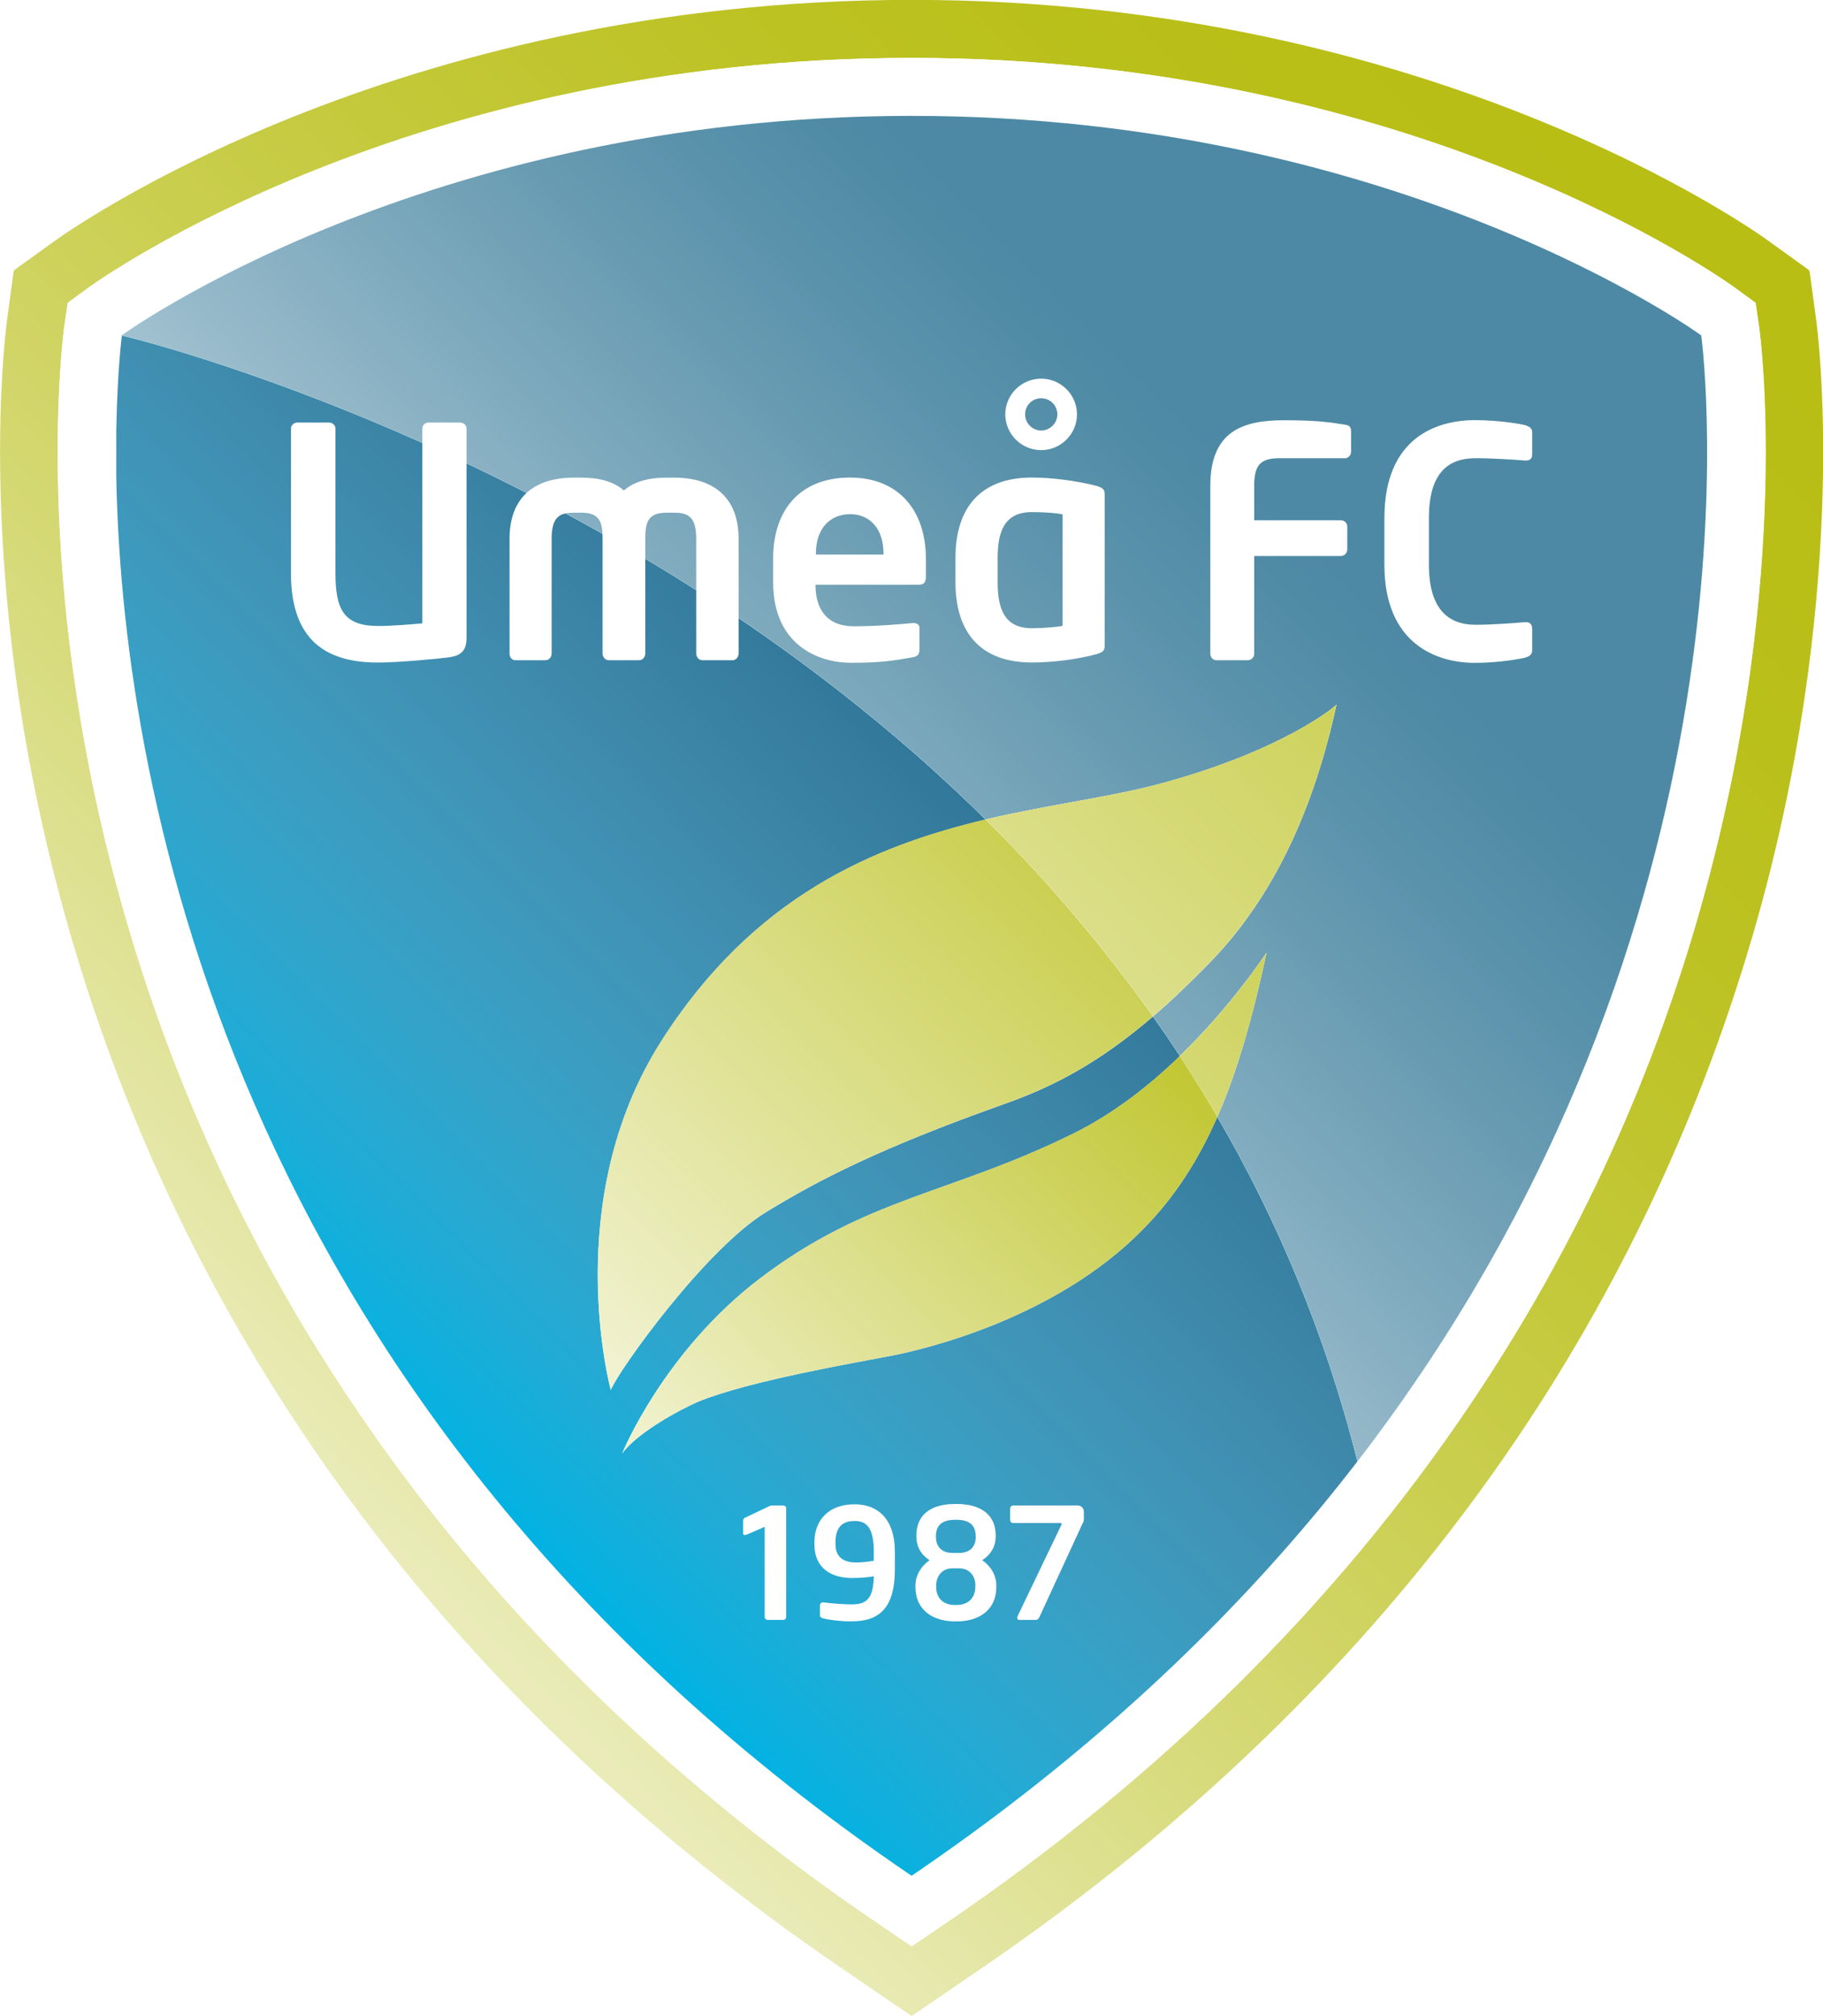 <svg height="322.793" viewBox="0 0 24.336 26.895" width="291.96" xmlns="http://www.w3.org/2000/svg" xmlns:xlink="http://www.w3.org/1999/xlink"><clipPath id="b"><path d="m6 4h25v28h-25zm0 0"/></clipPath><clipPath id="c"><path d="m6.961 8.219l-.492.355-.039.031-.008.047-.082.605c-.008.055-.09.672-.094 1.695v.133c.004 1.402.16 3.512.82 5.953.688 2.547 1.785 4.949 3.262 7.141 1.836 2.727 4.266 5.125 7.219 7.129l.801.547.066.043.066-.043.801-.547c2.953-2.004 5.383-4.402 7.223-7.129 1.477-2.191 2.57-4.594 3.262-7.141 1.176-4.359.742-7.645.723-7.781l-.082-.605-.008-.047-.039-.031-.492-.355c-.18-.133-4.504-3.227-11.453-3.227-6.949 0-11.273 3.094-11.453 3.227m11.016 22.453c-2.871-1.949-5.23-4.277-7.012-6.926-1.43-2.117-2.492-4.441-3.156-6.906-1.137-4.207-.723-7.348-.707-7.48l.047-.324.266-.195c.172-.125 4.301-3.074 11-3.074 6.699 0 10.828 2.949 11 3.074l.266.195.047.324c.02.133.43 3.273-.707 7.48-.664 2.465-1.727 4.789-3.156 6.906-1.781 2.648-4.141 4.977-7.012 6.926l-.438.297zm0 0"/></clipPath><clipPath id="e"><path d="m7 6h23v25h-23zm0 0"/></clipPath><clipPath id="f"><path d="m7.871 9.469c0 0 4.02-2.93 10.543-2.93-6.523 0-10.543 2.93-10.543 2.93m21.086 0c0 0-4.016-2.93-10.543-2.93 6.527 0 10.543 2.93 10.543 2.93m-21.16 1.23v.645c.066 3.754 1.312 12.367 10.617 18.684 8.477-5.754 10.27-13.41 10.566-17.566-.211 2.91-1.152 7.547-4.613 12.035-.43-1.707-1.074-3.234-1.871-4.598-.25.57-.566 1.07-.996 1.504-1.164 1.188-2.91 1.598-3.352 1.684-.441.086-1.914.336-2.59.617-.242.105-.805.41-1.008.688 0 0 .551-1.355 1.84-2.336 1.43-1.086 2.535-1.121 4.176-1.93.543-.266 1.031-.652 1.43-1.039-.117-.18-.238-.355-.359-.527-.715.613-1.32.934-1.996 1.172-1.648.586-2.457 1.004-3.168 1.438-.812.496-1.965 2.105-2.074 2.375 0 0-.688-2.516.672-4.652 1.238-1.945 2.852-2.609 4.332-2.961-4.984-4.926-11.531-6.461-11.531-6.461 0 0-.059.445-.074 1.23m21.16-1.227c0 0 0-.004 0-.004 0 0 0 .004 0 .004m0 .004c0-.004 0-.004 0-.004 0 0 0 0 0 .004m.004 0c0 0-.004 0-.004 0 0 0 .004 0 .004 0m0 .004c0 0 0-.004 0-.004 0 0 0 .004 0 .004m0 .004c0 0 0-.004 0-.004 0 0 0 .004 0 .004m0 .008c0 0 0-.004 0-.008 0 .004 0 .008 0 .008m0 .004c0-.004 0-.004 0-.004 0 0 0 0 0 .004m.004.027c0-.012-.004-.02-.004-.027 0 .008.004.016.004.027m0 .016c0-.004 0-.008 0-.016 0 .008 0 .012 0 .016m.004.008c-.004-.004-.004-.004-.004-.008 0 .004 0 .004.004.008m.008.098c-.004-.039-.008-.07-.008-.098 0 .027.004.059.008.098m.004.043c0-.016-.004-.031-.004-.043 0 .012.004.027.004.043m0 .004c0 0 0-.004 0-.004 0 0 0 .004 0 .004m.004.02c0-.008 0-.012-.004-.02.004.008.004.012.004.02m0 .02c0-.008 0-.012 0-.02 0 .008 0 .012 0 .02m.004.047c0-.016-.004-.031-.004-.047 0 .016.004.031.004.047m0 .008c0-.004 0-.004 0-.008 0 .004 0 .004 0 .008m.004.016c0-.004-.004-.012-.004-.016 0 .004.004.012.004.016m0 .004c0 0 0-.004 0-.004 0 0 0 .004 0 .004m0 .016c0-.008 0-.012 0-.016 0 .004 0 .008 0 .016m0 .008c0-.004 0-.008 0-.008 0 0 0 .004 0 .008m.043 1.195c0-.52-.02-.926-.043-1.195.023.27.043.676.043 1.195m-.023.98c.016-.359.023-.688.023-.98 0 .293-.008.621-.023.98m0 .023c0-.008 0-.016 0-.023 0 .008 0 .016 0 .023m-.004.016c0-.004 0-.008.004-.016-.004.008-.004.012-.004.016m0 .039c0-.012 0-.023 0-.039 0 .016 0 .027 0 .039m0 .008c0-.004 0-.004 0-.008 0 .004 0 .004 0 .008m-.008.086c.004-.027.004-.059.008-.086-.004.027-.004.059-.008.086m0 .004c0 0 0-.004 0-.004 0 0 0 0 0 .004m-.004.039c.004-.012.004-.027.004-.039 0 .012 0 .027-.004.039m0 .02c0-.008 0-.012 0-.02 0 .008 0 .012 0 .02m0 .023c0-.008 0-.016 0-.023 0 .008 0 .016 0 .023m-.004.035c0-.012.004-.023.004-.035 0 .012-.004.023-.004.035m0 .02c0-.004 0-.012 0-.02 0 .008 0 .016 0 .02m-.004.027c.004-.008.004-.02.004-.027 0 .008 0 .02-.004.027m0 .012c0-.004 0-.008 0-.012 0 .004 0 .008 0 .012m0 .031c0-.012 0-.02 0-.031 0 .012 0 .02 0 .031m-.004.059c0-.02 0-.039.004-.059-.004.02-.004.039-.004.059m-.004.016c.004-.008.004-.012.004-.016 0 .004 0 .008-.004.016"/></clipPath><clipPath id="h"><path d="m14 19h9v6h-9zm0 0"/></clipPath><clipPath id="i"><path d="m20.566 20.125c-1.641.809-2.746.844-4.176 1.93-1.289.98-1.84 2.336-1.84 2.336.203-.277.766-.582 1.008-.688.676-.281 2.148-.531 2.59-.617.441-.086 2.188-.496 3.352-1.684.43-.434.746-.934.996-1.504-.16-.277-.328-.547-.5-.812-.398.387-.887.773-1.43 1.039"/></clipPath><clipPath id="k"><path d="m14 15h8v9h-8zm0 0"/></clipPath><clipPath id="l"><path d="m15.07 18.891c-1.359 2.137-.672 4.652-.672 4.652.109-.27 1.262-1.879 2.074-2.375.711-.434 1.52-.852 3.168-1.438.676-.238 1.281-.559 1.996-1.172-.684-.969-1.438-1.84-2.234-2.629-1.48.352-3.094 1.016-4.332 2.961"/></clipPath><clipPath id="n"><path d="m7 6h23v19h-23zm0 0"/></clipPath><clipPath id="o"><path d="m7.871 9.469c0 0 6.547 1.535 11.531 6.461.871-.203 1.695-.301 2.371-.488 1.641-.449 2.312-1.035 2.312-1.043-.344 1.586-.941 2.668-1.691 3.441-.27.277-.52.516-.758.719.121.172.242.348.359.527.715-.691 1.152-1.375 1.156-1.375-.18.832-.379 1.555-.656 2.188.797 1.363 1.441 2.891 1.871 4.598 5.559-7.211 4.621-14.789 4.59-15.023 0 0 0-.004 0-.004 0 0-4.016-2.93-10.543-2.93-6.523 0-10.543 2.93-10.543 2.93"/></clipPath><clipPath id="r"><path d="m21 17h3v3h-3zm0 0"/></clipPath><clipPath id="s"><path d="m21.996 19.086c.172.266.34.535.5.812.277-.633.477-1.355.656-2.188-.004 0-.441.684-1.156 1.375"/></clipPath><clipPath id="u"><path d="m19 14h6v5h-6zm0 0"/></clipPath><clipPath id="v"><path d="m21.773 15.441c-.676.188-1.5.285-2.371.488.797.789 1.551 1.66 2.234 2.629.238-.203.488-.441.758-.719.75-.773 1.348-1.855 1.691-3.441 0 .008-.672.594-2.312 1.043"/></clipPath><clipPath id="a"><path d="M0 0H37V37H0z"/></clipPath><linearGradient id="d" gradientTransform="rotate(-45 33.446 .643) scale(25.663)" gradientUnits="userSpaceOnUse" x1="-.307" x2="1.114" y1="0" y2="0"><stop offset="0" stop-color="#eaecb8"/><stop offset=".125" stop-color="#eaecb8"/><stop offset=".188" stop-color="#eaecb8"/><stop offset=".203" stop-color="#eaecb8"/><stop offset=".211" stop-color="#eaecb8"/><stop offset=".215" stop-color="#eaebb8"/><stop offset=".219" stop-color="#e9ebb7"/><stop offset=".223" stop-color="#e9ebb6"/><stop offset=".227" stop-color="#e8eab4"/><stop offset=".23" stop-color="#e8eab2"/><stop offset=".234" stop-color="#e7e9b1"/><stop offset=".238" stop-color="#e7e9af"/><stop offset=".242" stop-color="#e6e8ad"/><stop offset=".246" stop-color="#e6e8ac"/><stop offset=".25" stop-color="#e5e8aa"/><stop offset=".254" stop-color="#e5e7a8"/><stop offset=".258" stop-color="#e4e7a7"/><stop offset=".262" stop-color="#e4e6a5"/><stop offset=".266" stop-color="#e3e6a3"/><stop offset=".27" stop-color="#e3e5a2"/><stop offset=".273" stop-color="#e2e5a0"/><stop offset=".277" stop-color="#e2e49f"/><stop offset=".281" stop-color="#e1e49d"/><stop offset=".285" stop-color="#e1e49b"/><stop offset=".289" stop-color="#e1e39a"/><stop offset=".293" stop-color="#e0e398"/><stop offset=".297" stop-color="#e0e297"/><stop offset=".301" stop-color="#dfe295"/><stop offset=".305" stop-color="#dfe194"/><stop offset=".309" stop-color="#dee192"/><stop offset=".313" stop-color="#dee191"/><stop offset=".316" stop-color="#dde08f"/><stop offset=".32" stop-color="#dde08e"/><stop offset=".324" stop-color="#dcdf8c"/><stop offset=".328" stop-color="#dcdf8b"/><stop offset=".332" stop-color="#dbdf89"/><stop offset=".336" stop-color="#dbde88"/><stop offset=".34" stop-color="#dbde86"/><stop offset=".344" stop-color="#dadd85"/><stop offset=".348" stop-color="#dadd83"/><stop offset=".352" stop-color="#d9dd82"/><stop offset=".355" stop-color="#d9dc81"/><stop offset=".359" stop-color="#d8dc7f"/><stop offset=".363" stop-color="#d8db7e"/><stop offset=".367" stop-color="#d8db7c"/><stop offset=".371" stop-color="#d7db7b"/><stop offset=".375" stop-color="#d7da7a"/><stop offset=".379" stop-color="#d6da78"/><stop offset=".383" stop-color="#d6d977"/><stop offset=".387" stop-color="#d6d976"/><stop offset=".391" stop-color="#d5d974"/><stop offset=".395" stop-color="#d5d873"/><stop offset=".398" stop-color="#d4d872"/><stop offset=".402" stop-color="#d4d870"/><stop offset=".406" stop-color="#d4d76f"/><stop offset=".41" stop-color="#d3d76e"/><stop offset=".414" stop-color="#d3d76c"/><stop offset=".418" stop-color="#d2d66b"/><stop offset=".422" stop-color="#d2d66a"/><stop offset=".426" stop-color="#d2d569"/><stop offset=".43" stop-color="#d1d567"/><stop offset=".434" stop-color="#d1d566"/><stop offset=".438" stop-color="#d1d465"/><stop offset=".441" stop-color="#d0d464"/><stop offset=".445" stop-color="#d0d462"/><stop offset=".449" stop-color="#cfd361"/><stop offset=".453" stop-color="#cfd360"/><stop offset=".457" stop-color="#cfd35f"/><stop offset=".461" stop-color="#ced25e"/><stop offset=".465" stop-color="#ced25c"/><stop offset=".469" stop-color="#ced25b"/><stop offset=".473" stop-color="#cdd15a"/><stop offset=".477" stop-color="#cdd159"/><stop offset=".48" stop-color="#cdd158"/><stop offset=".484" stop-color="#ccd157"/><stop offset=".488" stop-color="#ccd056"/><stop offset=".492" stop-color="#ccd054"/><stop offset=".496" stop-color="#cbd053"/><stop offset=".5" stop-color="#cbcf52"/><stop offset=".504" stop-color="#cbcf51"/><stop offset=".508" stop-color="#cacf50"/><stop offset=".512" stop-color="#cace4f"/><stop offset=".516" stop-color="#cace4e"/><stop offset=".52" stop-color="#c9ce4d"/><stop offset=".523" stop-color="#c9ce4c"/><stop offset=".527" stop-color="#c9cd4b"/><stop offset=".531" stop-color="#c8cd4a"/><stop offset=".535" stop-color="#c8cd49"/><stop offset=".539" stop-color="#c8cc48"/><stop offset=".543" stop-color="#c7cc47"/><stop offset=".547" stop-color="#c7cc46"/><stop offset=".551" stop-color="#c7cc45"/><stop offset=".555" stop-color="#c7cb44"/><stop offset=".559" stop-color="#c6cb43"/><stop offset=".563" stop-color="#c6cb42"/><stop offset=".566" stop-color="#c6cb41"/><stop offset=".57" stop-color="#c5ca40"/><stop offset=".574" stop-color="#c5ca3f"/><stop offset=".578" stop-color="#c5ca3e"/><stop offset=".582" stop-color="#c5ca3d"/><stop offset=".586" stop-color="#c4c93c"/><stop offset=".59" stop-color="#c4c93c"/><stop offset=".594" stop-color="#c4c93b"/><stop offset=".598" stop-color="#c4c93a"/><stop offset=".602" stop-color="#c3c839"/><stop offset=".605" stop-color="#c3c838"/><stop offset=".609" stop-color="#c3c837"/><stop offset=".613" stop-color="#c2c836"/><stop offset=".617" stop-color="#c2c736"/><stop offset=".621" stop-color="#c2c735"/><stop offset=".625" stop-color="#c2c734"/><stop offset=".629" stop-color="#c2c733"/><stop offset=".633" stop-color="#c1c732"/><stop offset=".637" stop-color="#c1c632"/><stop offset=".641" stop-color="#c1c631"/><stop offset=".645" stop-color="#c1c630"/><stop offset=".648" stop-color="#c0c62f"/><stop offset=".652" stop-color="#c0c52f"/><stop offset=".656" stop-color="#c0c52e"/><stop offset=".66" stop-color="#c0c52d"/><stop offset=".664" stop-color="#bfc52c"/><stop offset=".668" stop-color="#bfc52c"/><stop offset=".672" stop-color="#bfc42b"/><stop offset=".676" stop-color="#bfc42a"/><stop offset=".68" stop-color="#bfc42a"/><stop offset=".684" stop-color="#bec429"/><stop offset=".688" stop-color="#bec428"/><stop offset=".691" stop-color="#bec428"/><stop offset=".695" stop-color="#bec327"/><stop offset=".699" stop-color="#bec326"/><stop offset=".703" stop-color="#bdc326"/><stop offset=".707" stop-color="#bdc325"/><stop offset=".711" stop-color="#bdc325"/><stop offset=".715" stop-color="#bdc324"/><stop offset=".719" stop-color="#bdc223"/><stop offset=".723" stop-color="#bdc223"/><stop offset=".727" stop-color="#bcc222"/><stop offset=".73" stop-color="#bcc222"/><stop offset=".734" stop-color="#bcc221"/><stop offset=".738" stop-color="#bcc221"/><stop offset=".742" stop-color="#bcc220"/><stop offset=".746" stop-color="#bcc120"/><stop offset=".75" stop-color="#bbc11f"/><stop offset=".754" stop-color="#bbc11f"/><stop offset=".758" stop-color="#bbc11e"/><stop offset=".762" stop-color="#bbc11e"/><stop offset=".766" stop-color="#bbc11d"/><stop offset=".773" stop-color="#bbc11d"/><stop offset=".781" stop-color="#bbc01c"/><stop offset=".789" stop-color="#bac01b"/><stop offset=".797" stop-color="#bac01a"/><stop offset=".805" stop-color="#bac01a"/><stop offset=".813" stop-color="#babf19"/><stop offset=".82" stop-color="#b9bf18"/><stop offset=".828" stop-color="#b9bf18"/><stop offset=".836" stop-color="#b9bf17"/><stop offset=".844" stop-color="#b9bf17"/><stop offset=".859" stop-color="#b9bf16"/><stop offset=".875" stop-color="#b8be15"/><stop offset=".906" stop-color="#b8be14"/><stop offset=".938" stop-color="#b8be14"/><stop offset="1" stop-color="#b8be14"/></linearGradient><linearGradient id="g" gradientTransform="rotate(-45 32.718 -1.237) scale(22.487)" gradientUnits="userSpaceOnUse" x1="-.312" x2="1.095" y1="0" y2="0"><stop offset="0" stop-color="#00b2e3"/><stop offset=".125" stop-color="#00b2e3"/><stop offset=".188" stop-color="#00b2e3"/><stop offset=".219" stop-color="#00b2e3"/><stop offset=".223" stop-color="#01b2e2"/><stop offset=".227" stop-color="#03b2e2"/><stop offset=".23" stop-color="#05b2e1"/><stop offset=".234" stop-color="#07b1e0"/><stop offset=".238" stop-color="#09b1df"/><stop offset=".242" stop-color="#0cb0de"/><stop offset=".246" stop-color="#0eb0de"/><stop offset=".25" stop-color="#10afdd"/><stop offset=".254" stop-color="#12afdc"/><stop offset=".258" stop-color="#14afdb"/><stop offset=".262" stop-color="#15aeda"/><stop offset=".266" stop-color="#17aeda"/><stop offset=".27" stop-color="#19add9"/><stop offset=".273" stop-color="#1badd8"/><stop offset=".277" stop-color="#1dacd7"/><stop offset=".281" stop-color="#1eacd6"/><stop offset=".285" stop-color="#20abd5"/><stop offset=".289" stop-color="#22abd5"/><stop offset=".293" stop-color="#23aad4"/><stop offset=".297" stop-color="#25aad3"/><stop offset=".301" stop-color="#26a9d2"/><stop offset=".305" stop-color="#27a9d2"/><stop offset=".309" stop-color="#29a8d1"/><stop offset=".313" stop-color="#2aa8d0"/><stop offset=".316" stop-color="#2ba7cf"/><stop offset=".32" stop-color="#2ca6ce"/><stop offset=".324" stop-color="#2ea6cd"/><stop offset=".328" stop-color="#2fa5cd"/><stop offset=".332" stop-color="#30a5cc"/><stop offset=".336" stop-color="#31a4cb"/><stop offset=".34" stop-color="#32a4ca"/><stop offset=".344" stop-color="#33a3c9"/><stop offset=".348" stop-color="#34a2c9"/><stop offset=".352" stop-color="#35a2c8"/><stop offset=".355" stop-color="#36a1c7"/><stop offset=".359" stop-color="#37a1c6"/><stop offset=".363" stop-color="#38a0c5"/><stop offset=".367" stop-color="#389fc4"/><stop offset=".371" stop-color="#399fc4"/><stop offset=".375" stop-color="#3a9ec3"/><stop offset=".379" stop-color="#3a9dc2"/><stop offset=".383" stop-color="#3b9dc1"/><stop offset=".387" stop-color="#3b9cc0"/><stop offset=".391" stop-color="#3c9cc0"/><stop offset=".395" stop-color="#3c9bbf"/><stop offset=".398" stop-color="#3d9abe"/><stop offset=".402" stop-color="#3d99bd"/><stop offset=".406" stop-color="#3e99bc"/><stop offset=".41" stop-color="#3e98bb"/><stop offset=".414" stop-color="#3e97bb"/><stop offset=".418" stop-color="#3f97ba"/><stop offset=".422" stop-color="#3f96b9"/><stop offset=".426" stop-color="#3f95b8"/><stop offset=".43" stop-color="#3f94b7"/><stop offset=".434" stop-color="#4094b6"/><stop offset=".438" stop-color="#4093b6"/><stop offset=".441" stop-color="#4092b5"/><stop offset=".445" stop-color="#4092b4"/><stop offset=".449" stop-color="#4091b3"/><stop offset=".453" stop-color="#4090b3"/><stop offset=".457" stop-color="#408fb2"/><stop offset=".461" stop-color="#408fb1"/><stop offset=".465" stop-color="#3f8eb0"/><stop offset=".469" stop-color="#3f8daf"/><stop offset=".473" stop-color="#3f8cae"/><stop offset=".477" stop-color="#3f8cae"/><stop offset=".48" stop-color="#3f8bad"/><stop offset=".484" stop-color="#3e8aac"/><stop offset=".488" stop-color="#3e89ab"/><stop offset=".492" stop-color="#3e88aa"/><stop offset=".496" stop-color="#3d88a9"/><stop offset=".5" stop-color="#3d87a9"/><stop offset=".504" stop-color="#3d86a8"/><stop offset=".508" stop-color="#3c85a7"/><stop offset=".512" stop-color="#3c85a6"/><stop offset=".516" stop-color="#3b84a6"/><stop offset=".52" stop-color="#3b83a5"/><stop offset=".523" stop-color="#3a82a4"/><stop offset=".527" stop-color="#3a82a3"/><stop offset=".531" stop-color="#3981a3"/><stop offset=".535" stop-color="#3880a2"/><stop offset=".539" stop-color="#387fa1"/><stop offset=".543" stop-color="#377ea0"/><stop offset=".547" stop-color="#367e9f"/><stop offset=".551" stop-color="#367d9f"/><stop offset=".555" stop-color="#357c9e"/><stop offset=".559" stop-color="#347b9d"/><stop offset=".563" stop-color="#337a9c"/><stop offset=".566" stop-color="#33799c"/><stop offset=".57" stop-color="#32799b"/><stop offset=".574" stop-color="#31789a"/><stop offset=".578" stop-color="#307799"/><stop offset=".582" stop-color="#2f7698"/><stop offset=".586" stop-color="#2e7598"/><stop offset=".59" stop-color="#2d7497"/><stop offset=".594" stop-color="#2c7496"/><stop offset=".598" stop-color="#2b7395"/><stop offset=".602" stop-color="#2a7295"/><stop offset=".605" stop-color="#297194"/><stop offset=".609" stop-color="#287093"/><stop offset=".613" stop-color="#277092"/><stop offset=".617" stop-color="#266f92"/><stop offset=".621" stop-color="#256e91"/><stop offset=".625" stop-color="#246d90"/><stop offset=".629" stop-color="#236c90"/><stop offset=".633" stop-color="#226b8f"/><stop offset=".637" stop-color="#216b8e"/><stop offset=".641" stop-color="#206a8d"/><stop offset=".645" stop-color="#1e698d"/><stop offset=".648" stop-color="#1d688c"/><stop offset=".652" stop-color="#1c678b"/><stop offset=".656" stop-color="#1b678b"/><stop offset=".66" stop-color="#1a668a"/><stop offset=".664" stop-color="#196589"/><stop offset=".668" stop-color="#186489"/><stop offset=".672" stop-color="#166488"/><stop offset=".676" stop-color="#156388"/><stop offset=".68" stop-color="#146287"/><stop offset=".684" stop-color="#136286"/><stop offset=".688" stop-color="#126186"/><stop offset=".691" stop-color="#116085"/><stop offset=".695" stop-color="#0f5f84"/><stop offset=".699" stop-color="#0e5f84"/><stop offset=".703" stop-color="#0d5e83"/><stop offset=".707" stop-color="#0c5d83"/><stop offset=".711" stop-color="#0b5c82"/><stop offset=".715" stop-color="#095c81"/><stop offset=".719" stop-color="#085b81"/><stop offset=".723" stop-color="#075a80"/><stop offset=".727" stop-color="#065a80"/><stop offset=".73" stop-color="#05597f"/><stop offset=".734" stop-color="#04587f"/><stop offset=".738" stop-color="#03587e"/><stop offset=".742" stop-color="#02577e"/><stop offset=".746" stop-color="#01577d"/><stop offset=".75" stop-color="#00577d"/><stop offset="1" stop-color="#00567d"/></linearGradient><linearGradient id="j" gradientTransform="rotate(-45.002 38.167 -5.97) scale(10.807)" gradientUnits="userSpaceOnUse" x1="0" x2=".867" y1="0" y2="0"><stop offset="0" stop-color="#f2f3d2"/><stop offset=".004" stop-color="#f1f2d2"/><stop offset=".008" stop-color="#f1f2d1"/><stop offset=".012" stop-color="#f1f2d0"/><stop offset=".016" stop-color="#f1f2d0"/><stop offset=".02" stop-color="#f1f2cf"/><stop offset=".023" stop-color="#f0f2ce"/><stop offset=".027" stop-color="#f0f1ce"/><stop offset=".031" stop-color="#f0f1cd"/><stop offset=".035" stop-color="#f0f1cd"/><stop offset=".039" stop-color="#f0f1cc"/><stop offset=".043" stop-color="#eff1cb"/><stop offset=".047" stop-color="#eff1cb"/><stop offset=".051" stop-color="#eff0ca"/><stop offset=".055" stop-color="#eff0c9"/><stop offset=".059" stop-color="#eff0c9"/><stop offset=".063" stop-color="#eef0c8"/><stop offset=".066" stop-color="#eef0c7"/><stop offset=".07" stop-color="#eeefc7"/><stop offset=".074" stop-color="#eeefc6"/><stop offset=".078" stop-color="#eeefc5"/><stop offset=".082" stop-color="#edefc5"/><stop offset=".086" stop-color="#edefc4"/><stop offset=".09" stop-color="#edefc3"/><stop offset=".094" stop-color="#edeec3"/><stop offset=".098" stop-color="#edeec2"/><stop offset=".102" stop-color="#eceec2"/><stop offset=".105" stop-color="#eceec1"/><stop offset=".109" stop-color="#eceec0"/><stop offset=".113" stop-color="#ecedc0"/><stop offset=".117" stop-color="#ecedbf"/><stop offset=".121" stop-color="#ebedbe"/><stop offset=".125" stop-color="#ebedbe"/><stop offset=".129" stop-color="#ebedbd"/><stop offset=".133" stop-color="#ebedbc"/><stop offset=".137" stop-color="#ebecbc"/><stop offset=".141" stop-color="#ebecbb"/><stop offset=".145" stop-color="#eaecba"/><stop offset=".148" stop-color="#eaecba"/><stop offset=".152" stop-color="#eaecb9"/><stop offset=".156" stop-color="#eaecb8"/><stop offset=".16" stop-color="#eaebb8"/><stop offset=".164" stop-color="#e9ebb7"/><stop offset=".168" stop-color="#e9ebb7"/><stop offset=".172" stop-color="#e9ebb6"/><stop offset=".176" stop-color="#e9ebb5"/><stop offset=".18" stop-color="#e9eab5"/><stop offset=".184" stop-color="#e8eab4"/><stop offset=".188" stop-color="#e8eab3"/><stop offset=".191" stop-color="#e8eab3"/><stop offset=".195" stop-color="#e8eab2"/><stop offset=".199" stop-color="#e8eab1"/><stop offset=".203" stop-color="#e7e9b1"/><stop offset=".207" stop-color="#e7e9b0"/><stop offset=".211" stop-color="#e7e9af"/><stop offset=".215" stop-color="#e7e9af"/><stop offset=".219" stop-color="#e7e9ae"/><stop offset=".223" stop-color="#e6e9ae"/><stop offset=".227" stop-color="#e6e8ad"/><stop offset=".23" stop-color="#e6e8ac"/><stop offset=".234" stop-color="#e6e8ac"/><stop offset=".238" stop-color="#e6e8ab"/><stop offset=".242" stop-color="#e5e8aa"/><stop offset=".246" stop-color="#e5e7aa"/><stop offset=".25" stop-color="#e5e7a9"/><stop offset=".254" stop-color="#e5e7a8"/><stop offset=".258" stop-color="#e5e7a8"/><stop offset=".262" stop-color="#e4e7a7"/><stop offset=".266" stop-color="#e4e7a6"/><stop offset=".27" stop-color="#e4e6a6"/><stop offset=".273" stop-color="#e4e6a5"/><stop offset=".277" stop-color="#e4e6a4"/><stop offset=".281" stop-color="#e4e6a4"/><stop offset=".285" stop-color="#e3e6a3"/><stop offset=".289" stop-color="#e3e5a3"/><stop offset=".293" stop-color="#e3e5a2"/><stop offset=".297" stop-color="#e3e5a1"/><stop offset=".301" stop-color="#e3e5a1"/><stop offset=".305" stop-color="#e2e5a0"/><stop offset=".309" stop-color="#e2e59f"/><stop offset=".313" stop-color="#e2e49f"/><stop offset=".316" stop-color="#e2e49e"/><stop offset=".32" stop-color="#e2e49d"/><stop offset=".324" stop-color="#e1e49d"/><stop offset=".328" stop-color="#e1e49c"/><stop offset=".332" stop-color="#e1e49b"/><stop offset=".336" stop-color="#e1e39b"/><stop offset=".34" stop-color="#e1e39a"/><stop offset=".344" stop-color="#e0e39a"/><stop offset=".348" stop-color="#e0e399"/><stop offset=".352" stop-color="#e0e398"/><stop offset=".355" stop-color="#e0e298"/><stop offset=".359" stop-color="#e0e297"/><stop offset=".363" stop-color="#dfe296"/><stop offset=".367" stop-color="#dfe296"/><stop offset=".371" stop-color="#dfe295"/><stop offset=".375" stop-color="#dfe294"/><stop offset=".379" stop-color="#dfe194"/><stop offset=".383" stop-color="#dee193"/><stop offset=".387" stop-color="#dee192"/><stop offset=".391" stop-color="#dee192"/><stop offset=".395" stop-color="#dee191"/><stop offset=".398" stop-color="#dee090"/><stop offset=".402" stop-color="#dde090"/><stop offset=".406" stop-color="#dde08f"/><stop offset=".41" stop-color="#dde08f"/><stop offset=".414" stop-color="#dde08e"/><stop offset=".418" stop-color="#dde08d"/><stop offset=".422" stop-color="#dcdf8d"/><stop offset=".426" stop-color="#dcdf8c"/><stop offset=".43" stop-color="#dcdf8b"/><stop offset=".434" stop-color="#dcdf8b"/><stop offset=".438" stop-color="#dcdf8a"/><stop offset=".441" stop-color="#dcdf89"/><stop offset=".445" stop-color="#dbde89"/><stop offset=".449" stop-color="#dbde88"/><stop offset=".453" stop-color="#dbde87"/><stop offset=".457" stop-color="#dbde87"/><stop offset=".461" stop-color="#dbde86"/><stop offset=".465" stop-color="#dadd86"/><stop offset=".469" stop-color="#dadd85"/><stop offset=".473" stop-color="#dadd84"/><stop offset=".477" stop-color="#dadd84"/><stop offset=".48" stop-color="#dadd83"/><stop offset=".484" stop-color="#d9dd82"/><stop offset=".488" stop-color="#d9dc82"/><stop offset=".492" stop-color="#d9dc81"/><stop offset=".496" stop-color="#d9dc80"/><stop offset=".5" stop-color="#d9dc80"/><stop offset=".504" stop-color="#d8dc7f"/><stop offset=".508" stop-color="#d8dc7e"/><stop offset=".512" stop-color="#d8db7e"/><stop offset=".516" stop-color="#d8db7d"/><stop offset=".52" stop-color="#d8db7c"/><stop offset=".523" stop-color="#d7db7c"/><stop offset=".527" stop-color="#d7db7b"/><stop offset=".531" stop-color="#d7da7b"/><stop offset=".535" stop-color="#d7da7a"/><stop offset=".539" stop-color="#d7da79"/><stop offset=".543" stop-color="#d6da79"/><stop offset=".547" stop-color="#d6da78"/><stop offset=".551" stop-color="#d6da77"/><stop offset=".555" stop-color="#d6d977"/><stop offset=".559" stop-color="#d6d976"/><stop offset=".563" stop-color="#d5d975"/><stop offset=".566" stop-color="#d5d975"/><stop offset=".57" stop-color="#d5d974"/><stop offset=".574" stop-color="#d5d873"/><stop offset=".578" stop-color="#d5d873"/><stop offset=".582" stop-color="#d5d872"/><stop offset=".586" stop-color="#d4d871"/><stop offset=".59" stop-color="#d4d871"/><stop offset=".594" stop-color="#d4d870"/><stop offset=".598" stop-color="#d4d770"/><stop offset=".602" stop-color="#d4d76f"/><stop offset=".605" stop-color="#d3d76e"/><stop offset=".609" stop-color="#d3d76e"/><stop offset=".613" stop-color="#d3d76d"/><stop offset=".617" stop-color="#d3d76c"/><stop offset=".621" stop-color="#d3d66c"/><stop offset=".625" stop-color="#d2d66b"/><stop offset=".629" stop-color="#d2d66a"/><stop offset=".633" stop-color="#d2d66a"/><stop offset=".637" stop-color="#d2d669"/><stop offset=".641" stop-color="#d2d568"/><stop offset=".645" stop-color="#d1d568"/><stop offset=".648" stop-color="#d1d567"/><stop offset=".652" stop-color="#d1d567"/><stop offset=".656" stop-color="#d1d566"/><stop offset=".66" stop-color="#d1d565"/><stop offset=".664" stop-color="#d0d465"/><stop offset=".668" stop-color="#d0d464"/><stop offset=".672" stop-color="#d0d463"/><stop offset=".676" stop-color="#d0d463"/><stop offset=".68" stop-color="#d0d462"/><stop offset=".684" stop-color="#cfd361"/><stop offset=".688" stop-color="#cfd361"/><stop offset=".691" stop-color="#cfd360"/><stop offset=".695" stop-color="#cfd35f"/><stop offset=".699" stop-color="#cfd35f"/><stop offset=".703" stop-color="#ced35e"/><stop offset=".707" stop-color="#ced25d"/><stop offset=".711" stop-color="#ced25d"/><stop offset=".715" stop-color="#ced25c"/><stop offset=".719" stop-color="#ced25c"/><stop offset=".723" stop-color="#ced25b"/><stop offset=".727" stop-color="#cdd25a"/><stop offset=".73" stop-color="#cdd15a"/><stop offset=".734" stop-color="#cdd159"/><stop offset=".738" stop-color="#cdd158"/><stop offset=".742" stop-color="#cdd158"/><stop offset=".746" stop-color="#ccd157"/><stop offset=".75" stop-color="#ccd056"/><stop offset=".754" stop-color="#ccd056"/><stop offset=".758" stop-color="#ccd055"/><stop offset=".762" stop-color="#ccd054"/><stop offset=".766" stop-color="#cbd054"/><stop offset=".77" stop-color="#cbd053"/><stop offset=".773" stop-color="#cbcf53"/><stop offset=".777" stop-color="#cbcf52"/><stop offset=".781" stop-color="#cbcf51"/><stop offset=".785" stop-color="#cacf51"/><stop offset=".789" stop-color="#cacf50"/><stop offset=".793" stop-color="#cacf4f"/><stop offset=".797" stop-color="#cace4f"/><stop offset=".801" stop-color="#cace4e"/><stop offset=".805" stop-color="#c9ce4d"/><stop offset=".809" stop-color="#c9ce4d"/><stop offset=".813" stop-color="#c9ce4c"/><stop offset=".816" stop-color="#c9cd4b"/><stop offset=".82" stop-color="#c9cd4b"/><stop offset=".824" stop-color="#c8cd4a"/><stop offset=".828" stop-color="#c8cd49"/><stop offset=".832" stop-color="#c8cd49"/><stop offset=".836" stop-color="#c8cd48"/><stop offset=".84" stop-color="#c8cc48"/><stop offset=".844" stop-color="#c7cc47"/><stop offset=".848" stop-color="#c7cc46"/><stop offset=".852" stop-color="#c7cc46"/><stop offset=".855" stop-color="#c7cc45"/><stop offset=".859" stop-color="#c7cb44"/><stop offset=".863" stop-color="#c7cb44"/><stop offset=".867" stop-color="#c6cb43"/><stop offset=".871" stop-color="#c6cb42"/><stop offset=".875" stop-color="#c6cb42"/><stop offset=".879" stop-color="#c6cb41"/><stop offset=".883" stop-color="#c6ca40"/><stop offset=".887" stop-color="#c5ca40"/><stop offset=".891" stop-color="#c5ca3f"/><stop offset=".895" stop-color="#c5ca3f"/><stop offset=".898" stop-color="#c5ca3e"/><stop offset=".902" stop-color="#c5ca3d"/><stop offset=".906" stop-color="#c4c93d"/><stop offset=".91" stop-color="#c4c93c"/><stop offset=".914" stop-color="#c4c93b"/><stop offset=".918" stop-color="#c4c93b"/><stop offset=".922" stop-color="#c4c93a"/><stop offset=".926" stop-color="#c3c839"/><stop offset=".93" stop-color="#c3c839"/><stop offset=".934" stop-color="#c3c838"/><stop offset=".938" stop-color="#c3c837"/><stop offset=".941" stop-color="#c3c837"/><stop offset=".945" stop-color="#c2c836"/><stop offset=".949" stop-color="#c2c735"/><stop offset=".953" stop-color="#c2c735"/><stop offset=".957" stop-color="#c2c734"/><stop offset=".961" stop-color="#c2c734"/><stop offset=".965" stop-color="#c1c733"/><stop offset=".969" stop-color="#c1c632"/><stop offset=".973" stop-color="#c1c632"/><stop offset=".977" stop-color="#c1c631"/><stop offset=".98" stop-color="#c1c630"/><stop offset=".984" stop-color="#c0c630"/><stop offset=".988" stop-color="#c0c62f"/><stop offset=".992" stop-color="#c0c52e"/><stop offset=".996" stop-color="#c0c52e"/><stop offset="1" stop-color="#c0c52d"/></linearGradient><linearGradient id="m" gradientTransform="rotate(-45.002 34.794 -5.273) scale(13.316)" gradientUnits="userSpaceOnUse" x1="-.037" x2=".789" y1="0" y2="0"><stop offset="0" stop-color="#f2f3d2"/><stop offset=".031" stop-color="#f2f3d2"/><stop offset=".047" stop-color="#f1f3d2"/><stop offset=".051" stop-color="#f1f2d1"/><stop offset=".055" stop-color="#f1f2d1"/><stop offset=".059" stop-color="#f1f2d0"/><stop offset=".063" stop-color="#f1f2cf"/><stop offset=".066" stop-color="#f0f2cf"/><stop offset=".07" stop-color="#f0f2ce"/><stop offset=".074" stop-color="#f0f1ce"/><stop offset=".078" stop-color="#f0f1cd"/><stop offset=".082" stop-color="#f0f1cc"/><stop offset=".086" stop-color="#f0f1cc"/><stop offset=".09" stop-color="#eff1cb"/><stop offset=".094" stop-color="#eff1cb"/><stop offset=".098" stop-color="#eff0ca"/><stop offset=".102" stop-color="#eff0c9"/><stop offset=".105" stop-color="#eff0c9"/><stop offset=".109" stop-color="#eef0c8"/><stop offset=".113" stop-color="#eef0c7"/><stop offset=".117" stop-color="#eef0c7"/><stop offset=".121" stop-color="#eeefc6"/><stop offset=".125" stop-color="#eeefc6"/><stop offset=".129" stop-color="#eeefc5"/><stop offset=".133" stop-color="#edefc4"/><stop offset=".137" stop-color="#edefc4"/><stop offset=".141" stop-color="#edeec3"/><stop offset=".145" stop-color="#edeec3"/><stop offset=".148" stop-color="#edeec2"/><stop offset=".152" stop-color="#eceec1"/><stop offset=".156" stop-color="#eceec1"/><stop offset=".16" stop-color="#eceec0"/><stop offset=".164" stop-color="#ecedbf"/><stop offset=".168" stop-color="#ecedbf"/><stop offset=".172" stop-color="#ebedbe"/><stop offset=".176" stop-color="#ebedbe"/><stop offset=".18" stop-color="#ebedbd"/><stop offset=".184" stop-color="#ebedbc"/><stop offset=".188" stop-color="#ebecbc"/><stop offset=".191" stop-color="#ebecbb"/><stop offset=".195" stop-color="#eaecbb"/><stop offset=".199" stop-color="#eaecba"/><stop offset=".203" stop-color="#eaecb9"/><stop offset=".207" stop-color="#eaecb9"/><stop offset=".211" stop-color="#eaebb8"/><stop offset=".215" stop-color="#e9ebb7"/><stop offset=".219" stop-color="#e9ebb7"/><stop offset=".223" stop-color="#e9ebb6"/><stop offset=".227" stop-color="#e9ebb6"/><stop offset=".23" stop-color="#e9ebb5"/><stop offset=".234" stop-color="#e9eab4"/><stop offset=".238" stop-color="#e8eab4"/><stop offset=".242" stop-color="#e8eab3"/><stop offset=".246" stop-color="#e8eab3"/><stop offset=".25" stop-color="#e8eab2"/><stop offset=".254" stop-color="#e8eab1"/><stop offset=".258" stop-color="#e7e9b1"/><stop offset=".262" stop-color="#e7e9b0"/><stop offset=".266" stop-color="#e7e9b0"/><stop offset=".27" stop-color="#e7e9af"/><stop offset=".273" stop-color="#e7e9ae"/><stop offset=".277" stop-color="#e6e9ae"/><stop offset=".281" stop-color="#e6e8ad"/><stop offset=".285" stop-color="#e6e8ac"/><stop offset=".289" stop-color="#e6e8ac"/><stop offset=".293" stop-color="#e6e8ab"/><stop offset=".297" stop-color="#e6e8ab"/><stop offset=".301" stop-color="#e5e8aa"/><stop offset=".305" stop-color="#e5e7a9"/><stop offset=".309" stop-color="#e5e7a9"/><stop offset=".313" stop-color="#e5e7a8"/><stop offset=".316" stop-color="#e5e7a8"/><stop offset=".32" stop-color="#e4e7a7"/><stop offset=".324" stop-color="#e4e7a6"/><stop offset=".328" stop-color="#e4e6a6"/><stop offset=".332" stop-color="#e4e6a5"/><stop offset=".336" stop-color="#e4e6a4"/><stop offset=".34" stop-color="#e4e6a4"/><stop offset=".344" stop-color="#e3e6a3"/><stop offset=".348" stop-color="#e3e5a3"/><stop offset=".352" stop-color="#e3e5a2"/><stop offset=".355" stop-color="#e3e5a1"/><stop offset=".359" stop-color="#e3e5a1"/><stop offset=".363" stop-color="#e2e5a0"/><stop offset=".367" stop-color="#e2e5a0"/><stop offset=".371" stop-color="#e2e49f"/><stop offset=".375" stop-color="#e2e49e"/><stop offset=".379" stop-color="#e2e49e"/><stop offset=".383" stop-color="#e1e49d"/><stop offset=".387" stop-color="#e1e49c"/><stop offset=".391" stop-color="#e1e49c"/><stop offset=".395" stop-color="#e1e39b"/><stop offset=".398" stop-color="#e1e39b"/><stop offset=".402" stop-color="#e1e39a"/><stop offset=".406" stop-color="#e0e399"/><stop offset=".41" stop-color="#e0e399"/><stop offset=".414" stop-color="#e0e398"/><stop offset=".418" stop-color="#e0e298"/><stop offset=".422" stop-color="#e0e297"/><stop offset=".426" stop-color="#dfe296"/><stop offset=".43" stop-color="#dfe296"/><stop offset=".434" stop-color="#dfe295"/><stop offset=".438" stop-color="#dfe294"/><stop offset=".441" stop-color="#dfe194"/><stop offset=".445" stop-color="#dfe193"/><stop offset=".449" stop-color="#dee193"/><stop offset=".453" stop-color="#dee192"/><stop offset=".457" stop-color="#dee191"/><stop offset=".461" stop-color="#dee191"/><stop offset=".465" stop-color="#dee090"/><stop offset=".469" stop-color="#dde090"/><stop offset=".473" stop-color="#dde08f"/><stop offset=".477" stop-color="#dde08e"/><stop offset=".48" stop-color="#dde08e"/><stop offset=".484" stop-color="#dde08d"/><stop offset=".488" stop-color="#dcdf8c"/><stop offset=".492" stop-color="#dcdf8c"/><stop offset=".496" stop-color="#dcdf8b"/><stop offset=".5" stop-color="#dcdf8b"/><stop offset=".504" stop-color="#dcdf8a"/><stop offset=".508" stop-color="#dcdf89"/><stop offset=".512" stop-color="#dbde89"/><stop offset=".516" stop-color="#dbde88"/><stop offset=".52" stop-color="#dbde88"/><stop offset=".523" stop-color="#dbde87"/><stop offset=".527" stop-color="#dbde86"/><stop offset=".531" stop-color="#dade86"/><stop offset=".535" stop-color="#dadd85"/><stop offset=".539" stop-color="#dadd85"/><stop offset=".543" stop-color="#dadd84"/><stop offset=".547" stop-color="#dadd83"/><stop offset=".551" stop-color="#dadd83"/><stop offset=".555" stop-color="#d9dd82"/><stop offset=".559" stop-color="#d9dc81"/><stop offset=".563" stop-color="#d9dc81"/><stop offset=".566" stop-color="#d9dc80"/><stop offset=".57" stop-color="#d9dc80"/><stop offset=".574" stop-color="#d8dc7f"/><stop offset=".578" stop-color="#d8db7e"/><stop offset=".582" stop-color="#d8db7e"/><stop offset=".586" stop-color="#d8db7d"/><stop offset=".59" stop-color="#d8db7d"/><stop offset=".594" stop-color="#d7db7c"/><stop offset=".598" stop-color="#d7db7b"/><stop offset=".602" stop-color="#d7da7b"/><stop offset=".605" stop-color="#d7da7a"/><stop offset=".609" stop-color="#d7da79"/><stop offset=".613" stop-color="#d7da79"/><stop offset=".617" stop-color="#d6da78"/><stop offset=".621" stop-color="#d6da78"/><stop offset=".625" stop-color="#d6d977"/><stop offset=".629" stop-color="#d6d976"/><stop offset=".633" stop-color="#d6d976"/><stop offset=".637" stop-color="#d5d975"/><stop offset=".641" stop-color="#d5d975"/><stop offset=".645" stop-color="#d5d974"/><stop offset=".648" stop-color="#d5d873"/><stop offset=".652" stop-color="#d5d873"/><stop offset=".656" stop-color="#d4d872"/><stop offset=".66" stop-color="#d4d871"/><stop offset=".664" stop-color="#d4d871"/><stop offset=".668" stop-color="#d4d870"/><stop offset=".672" stop-color="#d4d770"/><stop offset=".676" stop-color="#d4d76f"/><stop offset=".68" stop-color="#d3d76e"/><stop offset=".684" stop-color="#d3d76e"/><stop offset=".688" stop-color="#d3d76d"/><stop offset=".691" stop-color="#d3d76d"/><stop offset=".695" stop-color="#d3d66c"/><stop offset=".699" stop-color="#d2d66b"/><stop offset=".703" stop-color="#d2d66b"/><stop offset=".707" stop-color="#d2d66a"/><stop offset=".711" stop-color="#d2d669"/><stop offset=".715" stop-color="#d2d669"/><stop offset=".719" stop-color="#d2d568"/><stop offset=".723" stop-color="#d1d568"/><stop offset=".727" stop-color="#d1d567"/><stop offset=".73" stop-color="#d1d566"/><stop offset=".734" stop-color="#d1d566"/><stop offset=".738" stop-color="#d1d565"/><stop offset=".742" stop-color="#d0d465"/><stop offset=".746" stop-color="#d0d464"/><stop offset=".75" stop-color="#d0d463"/><stop offset=".754" stop-color="#d0d463"/><stop offset=".758" stop-color="#d0d462"/><stop offset=".762" stop-color="#cfd461"/><stop offset=".766" stop-color="#cfd361"/><stop offset=".77" stop-color="#cfd360"/><stop offset=".773" stop-color="#cfd360"/><stop offset=".777" stop-color="#cfd35f"/><stop offset=".781" stop-color="#cfd35e"/><stop offset=".785" stop-color="#ced35e"/><stop offset=".789" stop-color="#ced25d"/><stop offset=".793" stop-color="#ced25d"/><stop offset=".797" stop-color="#ced25c"/><stop offset=".801" stop-color="#ced25b"/><stop offset=".805" stop-color="#cdd25b"/><stop offset=".809" stop-color="#cdd15a"/><stop offset=".813" stop-color="#cdd15a"/><stop offset=".816" stop-color="#cdd159"/><stop offset=".82" stop-color="#cdd158"/><stop offset=".824" stop-color="#cdd158"/><stop offset=".828" stop-color="#ccd157"/><stop offset=".832" stop-color="#ccd056"/><stop offset=".836" stop-color="#ccd056"/><stop offset=".84" stop-color="#ccd055"/><stop offset=".844" stop-color="#ccd055"/><stop offset=".848" stop-color="#cbd054"/><stop offset=".852" stop-color="#cbd053"/><stop offset=".855" stop-color="#cbcf53"/><stop offset=".859" stop-color="#cbcf52"/><stop offset=".863" stop-color="#cbcf52"/><stop offset=".867" stop-color="#cacf51"/><stop offset=".871" stop-color="#cacf50"/><stop offset=".875" stop-color="#cacf50"/><stop offset=".879" stop-color="#cace4f"/><stop offset=".883" stop-color="#cace4e"/><stop offset=".887" stop-color="#cace4e"/><stop offset=".891" stop-color="#c9ce4d"/><stop offset=".895" stop-color="#c9ce4d"/><stop offset=".898" stop-color="#c9ce4c"/><stop offset=".902" stop-color="#c9cd4b"/><stop offset=".906" stop-color="#c9cd4b"/><stop offset=".91" stop-color="#c8cd4a"/><stop offset=".914" stop-color="#c8cd4a"/><stop offset=".918" stop-color="#c8cd49"/><stop offset=".922" stop-color="#c8cd48"/><stop offset=".926" stop-color="#c8cc48"/><stop offset=".93" stop-color="#c8cc47"/><stop offset=".934" stop-color="#c7cc46"/><stop offset=".938" stop-color="#c7cc46"/><stop offset=".941" stop-color="#c7cc45"/><stop offset=".945" stop-color="#c7cc45"/><stop offset=".949" stop-color="#c7cb44"/><stop offset=".953" stop-color="#c6cb43"/><stop offset=".957" stop-color="#c6cb43"/><stop offset=".961" stop-color="#c6cb42"/><stop offset=".965" stop-color="#c6cb42"/><stop offset=".969" stop-color="#c6cb41"/><stop offset=".973" stop-color="#c5ca40"/><stop offset=".977" stop-color="#c5ca40"/><stop offset=".98" stop-color="#c5ca3f"/><stop offset=".984" stop-color="#c5ca3e"/><stop offset=".988" stop-color="#c5ca3e"/><stop offset=".992" stop-color="#c5ca3d"/><stop offset=".996" stop-color="#c4c93d"/><stop offset="1" stop-color="#c4c93c"/></linearGradient><linearGradient id="p" gradientTransform="rotate(-45 32.718 -1.237) scale(22.487)" gradientUnits="userSpaceOnUse" x1="-.136" x2="1.123" y1="0" y2="0"><stop offset="0" stop-color="#4dc9eb"/><stop offset=".063" stop-color="#4dc9eb"/><stop offset=".094" stop-color="#4dc9eb"/><stop offset=".109" stop-color="#4dcaeb"/><stop offset=".113" stop-color="#4fcaeb"/><stop offset=".117" stop-color="#50cbec"/><stop offset=".121" stop-color="#52cbec"/><stop offset=".125" stop-color="#53cbec"/><stop offset=".129" stop-color="#55ccec"/><stop offset=".133" stop-color="#56ccec"/><stop offset=".137" stop-color="#58cdec"/><stop offset=".141" stop-color="#59cded"/><stop offset=".145" stop-color="#5bceed"/><stop offset=".148" stop-color="#5cceed"/><stop offset=".152" stop-color="#5dceed"/><stop offset=".156" stop-color="#5fcfed"/><stop offset=".16" stop-color="#60cfed"/><stop offset=".164" stop-color="#62d0ee"/><stop offset=".168" stop-color="#63d0ee"/><stop offset=".172" stop-color="#65d1ee"/><stop offset=".176" stop-color="#66d1ee"/><stop offset=".18" stop-color="#67d1ee"/><stop offset=".184" stop-color="#69d2ee"/><stop offset=".188" stop-color="#6ad2ee"/><stop offset=".191" stop-color="#6cd3ef"/><stop offset=".195" stop-color="#6dd3ef"/><stop offset=".199" stop-color="#6ed4ef"/><stop offset=".203" stop-color="#70d4ef"/><stop offset=".207" stop-color="#71d4ef"/><stop offset=".211" stop-color="#73d5ef"/><stop offset=".215" stop-color="#74d5f0"/><stop offset=".219" stop-color="#75d6f0"/><stop offset=".223" stop-color="#77d6f0"/><stop offset=".227" stop-color="#78d6f0"/><stop offset=".23" stop-color="#7ad7f0"/><stop offset=".234" stop-color="#7bd7f0"/><stop offset=".238" stop-color="#7cd8f0"/><stop offset=".242" stop-color="#7ed8f1"/><stop offset=".246" stop-color="#7fd9f1"/><stop offset=".25" stop-color="#80d9f1"/><stop offset=".254" stop-color="#82d9f1"/><stop offset=".258" stop-color="#83daf1"/><stop offset=".262" stop-color="#84daf1"/><stop offset=".266" stop-color="#86dbf2"/><stop offset=".27" stop-color="#87dbf2"/><stop offset=".273" stop-color="#89dbf2"/><stop offset=".277" stop-color="#8adcf2"/><stop offset=".281" stop-color="#8bdcf2"/><stop offset=".285" stop-color="#8dddf2"/><stop offset=".289" stop-color="#8eddf2"/><stop offset=".293" stop-color="#8fddf3"/><stop offset=".297" stop-color="#91def3"/><stop offset=".301" stop-color="#92def3"/><stop offset=".305" stop-color="#93dff3"/><stop offset=".309" stop-color="#94dff3"/><stop offset=".313" stop-color="#96dff3"/><stop offset=".316" stop-color="#97e0f3"/><stop offset=".32" stop-color="#98e0f4"/><stop offset=".324" stop-color="#9ae1f4"/><stop offset=".328" stop-color="#9be1f4"/><stop offset=".332" stop-color="#9ce1f4"/><stop offset=".336" stop-color="#9ee2f4"/><stop offset=".34" stop-color="#9fe2f4"/><stop offset=".344" stop-color="#a0e3f4"/><stop offset=".348" stop-color="#a2e3f5"/><stop offset=".352" stop-color="#a3e3f5"/><stop offset=".355" stop-color="#a4e4f5"/><stop offset=".359" stop-color="#a5e4f5"/><stop offset=".363" stop-color="#a7e4f5"/><stop offset=".367" stop-color="#a8e5f5"/><stop offset=".371" stop-color="#a9e5f5"/><stop offset=".375" stop-color="#aae6f6"/><stop offset=".379" stop-color="#ace6f6"/><stop offset=".383" stop-color="#ade6f6"/><stop offset=".387" stop-color="#aee7f6"/><stop offset=".391" stop-color="#afe7f6"/><stop offset=".395" stop-color="#b1e7f6"/><stop offset=".398" stop-color="#b2e8f6"/><stop offset=".402" stop-color="#b3e8f7"/><stop offset=".406" stop-color="#b4e9f7"/><stop offset=".41" stop-color="#b6e9f7"/><stop offset=".414" stop-color="#b7e9f7"/><stop offset=".418" stop-color="#b8eaf7"/><stop offset=".422" stop-color="#b9eaf7"/><stop offset=".426" stop-color="#baeaf7"/><stop offset=".43" stop-color="#bcebf8"/><stop offset=".434" stop-color="#bdebf8"/><stop offset=".438" stop-color="#beebf8"/><stop offset=".441" stop-color="#bfecf8"/><stop offset=".445" stop-color="#c0ecf8"/><stop offset=".449" stop-color="#c2edf8"/><stop offset=".453" stop-color="#c3edf8"/><stop offset=".457" stop-color="#c4edf8"/><stop offset=".461" stop-color="#c5eef9"/><stop offset=".465" stop-color="#c6eef9"/><stop offset=".469" stop-color="#c7eef9"/><stop offset=".473" stop-color="#c9eff9"/><stop offset=".477" stop-color="#caeff9"/><stop offset=".48" stop-color="#cbeff9"/><stop offset=".484" stop-color="#ccf0f9"/><stop offset=".488" stop-color="#cdf0f9"/><stop offset=".492" stop-color="#cef0fa"/><stop offset=".496" stop-color="#cff1fa"/><stop offset=".5" stop-color="#d1f1fa"/><stop offset=".504" stop-color="#d2f1fa"/><stop offset=".508" stop-color="#d3f2fa"/><stop offset=".512" stop-color="#d4f2fa"/><stop offset=".516" stop-color="#d5f2fa"/><stop offset=".52" stop-color="#d6f3fa"/><stop offset=".523" stop-color="#d7f3fb"/><stop offset=".527" stop-color="#d8f3fb"/><stop offset=".531" stop-color="#d9f4fb"/><stop offset=".535" stop-color="#daf4fb"/><stop offset=".539" stop-color="#dcf4fb"/><stop offset=".543" stop-color="#ddf5fb"/><stop offset=".547" stop-color="#def5fb"/><stop offset=".551" stop-color="#dff5fb"/><stop offset=".555" stop-color="#e0f6fc"/><stop offset=".559" stop-color="#e1f6fc"/><stop offset=".563" stop-color="#e2f6fc"/><stop offset=".566" stop-color="#e3f7fc"/><stop offset=".57" stop-color="#e4f7fc"/><stop offset=".574" stop-color="#e5f7fc"/><stop offset=".578" stop-color="#e6f7fc"/><stop offset=".582" stop-color="#e7f8fc"/><stop offset=".586" stop-color="#e8f8fc"/><stop offset=".59" stop-color="#e9f8fd"/><stop offset=".594" stop-color="#eaf9fd"/><stop offset=".598" stop-color="#ebf9fd"/><stop offset=".602" stop-color="#ecf9fd"/><stop offset=".605" stop-color="#edf9fd"/><stop offset=".609" stop-color="#edfafd"/><stop offset=".613" stop-color="#eefafd"/><stop offset=".617" stop-color="#effafd"/><stop offset=".621" stop-color="#f0fbfd"/><stop offset=".625" stop-color="#f1fbfd"/><stop offset=".629" stop-color="#f2fbfe"/><stop offset=".633" stop-color="#f3fbfe"/><stop offset=".637" stop-color="#f4fcfe"/><stop offset=".641" stop-color="#f5fcfe"/><stop offset=".645" stop-color="#f5fcfe"/><stop offset=".648" stop-color="#f6fcfe"/><stop offset=".652" stop-color="#f7fdfe"/><stop offset=".656" stop-color="#f8fdfe"/><stop offset=".66" stop-color="#f9fdfe"/><stop offset=".664" stop-color="#f9fdfe"/><stop offset=".668" stop-color="#fafdfe"/><stop offset=".672" stop-color="#fbfeff"/><stop offset=".676" stop-color="#fbfeff"/><stop offset=".68" stop-color="#fcfeff"/><stop offset=".684" stop-color="#fdfeff"/><stop offset=".688" stop-color="#fdfeff"/><stop offset=".691" stop-color="#feffff"/><stop offset=".695" stop-color="#feffff"/><stop offset=".703" stop-color="#fff"/><stop offset=".719" stop-color="#fff"/><stop offset=".75" stop-color="#fff"/><stop offset="1" stop-color="#fff"/></linearGradient><linearGradient id="q" gradientTransform="rotate(-45 32.718 -1.237) scale(22.487)" gradientUnits="userSpaceOnUse" x1="-.136" x2="1.123" y1="0" y2="0"><stop offset="0" stop-color="#fff"/><stop offset=".063" stop-color="#fff"/><stop offset=".094" stop-color="#fff"/><stop offset=".109" stop-color="#fff"/><stop offset=".113" stop-color="#fdfefe"/><stop offset=".117" stop-color="#fcfdfd"/><stop offset=".121" stop-color="#fafcfc"/><stop offset=".125" stop-color="#f9fbfc"/><stop offset=".129" stop-color="#f7fafb"/><stop offset=".133" stop-color="#f6f9fa"/><stop offset=".137" stop-color="#f4f8fa"/><stop offset=".141" stop-color="#f3f7f9"/><stop offset=".145" stop-color="#f1f6f8"/><stop offset=".148" stop-color="#f0f5f7"/><stop offset=".152" stop-color="#eff4f7"/><stop offset=".156" stop-color="#edf3f6"/><stop offset=".16" stop-color="#ecf2f5"/><stop offset=".164" stop-color="#eaf1f4"/><stop offset=".168" stop-color="#e9f0f4"/><stop offset=".172" stop-color="#e7eff3"/><stop offset=".176" stop-color="#e6eef2"/><stop offset=".18" stop-color="#e5eef2"/><stop offset=".184" stop-color="#e3edf1"/><stop offset=".188" stop-color="#e2ecf0"/><stop offset=".191" stop-color="#e0ebef"/><stop offset=".195" stop-color="#dfeaef"/><stop offset=".199" stop-color="#dee9ee"/><stop offset=".203" stop-color="#dce8ed"/><stop offset=".207" stop-color="#dbe7ed"/><stop offset=".211" stop-color="#d9e6ec"/><stop offset=".215" stop-color="#d8e5eb"/><stop offset=".219" stop-color="#d7e4ea"/><stop offset=".223" stop-color="#d5e3ea"/><stop offset=".227" stop-color="#d4e2e9"/><stop offset=".23" stop-color="#d2e2e8"/><stop offset=".234" stop-color="#d1e1e8"/><stop offset=".238" stop-color="#d0e0e7"/><stop offset=".242" stop-color="#cedfe6"/><stop offset=".246" stop-color="#cddee5"/><stop offset=".25" stop-color="#ccdde5"/><stop offset=".254" stop-color="#cadce4"/><stop offset=".258" stop-color="#c9dbe3"/><stop offset=".262" stop-color="#c8dae3"/><stop offset=".266" stop-color="#c6d9e2"/><stop offset=".27" stop-color="#c5d9e1"/><stop offset=".273" stop-color="#c3d8e1"/><stop offset=".277" stop-color="#c2d7e0"/><stop offset=".281" stop-color="#c1d6df"/><stop offset=".285" stop-color="#bfd5df"/><stop offset=".289" stop-color="#bed4de"/><stop offset=".293" stop-color="#bdd3dd"/><stop offset=".297" stop-color="#bbd2dd"/><stop offset=".301" stop-color="#bad1dc"/><stop offset=".305" stop-color="#b9d1db"/><stop offset=".309" stop-color="#b8d0db"/><stop offset=".313" stop-color="#b6cfda"/><stop offset=".316" stop-color="#b5ced9"/><stop offset=".32" stop-color="#b4cdd9"/><stop offset=".324" stop-color="#b2ccd8"/><stop offset=".328" stop-color="#b1cbd7"/><stop offset=".332" stop-color="#b0cbd7"/><stop offset=".336" stop-color="#aecad6"/><stop offset=".34" stop-color="#adc9d5"/><stop offset=".344" stop-color="#acc8d5"/><stop offset=".348" stop-color="#aac7d4"/><stop offset=".352" stop-color="#a9c6d3"/><stop offset=".355" stop-color="#a8c5d3"/><stop offset=".359" stop-color="#a7c5d2"/><stop offset=".363" stop-color="#a5c4d1"/><stop offset=".367" stop-color="#a4c3d1"/><stop offset=".371" stop-color="#a3c2d0"/><stop offset=".375" stop-color="#a2c1cf"/><stop offset=".379" stop-color="#a0c0cf"/><stop offset=".383" stop-color="#9fc0ce"/><stop offset=".387" stop-color="#9ebfcd"/><stop offset=".391" stop-color="#9dbecd"/><stop offset=".395" stop-color="#9bbdcc"/><stop offset=".398" stop-color="#9abccc"/><stop offset=".402" stop-color="#99bbcb"/><stop offset=".406" stop-color="#98bbca"/><stop offset=".41" stop-color="#96baca"/><stop offset=".414" stop-color="#95b9c9"/><stop offset=".418" stop-color="#94b8c8"/><stop offset=".422" stop-color="#93b7c8"/><stop offset=".426" stop-color="#92b7c7"/><stop offset=".43" stop-color="#90b6c7"/><stop offset=".434" stop-color="#8fb5c6"/><stop offset=".438" stop-color="#8eb4c5"/><stop offset=".441" stop-color="#8db3c5"/><stop offset=".445" stop-color="#8cb3c4"/><stop offset=".449" stop-color="#8ab2c4"/><stop offset=".453" stop-color="#89b1c3"/><stop offset=".457" stop-color="#88b0c2"/><stop offset=".461" stop-color="#87b0c2"/><stop offset=".465" stop-color="#86afc1"/><stop offset=".469" stop-color="#85aec1"/><stop offset=".473" stop-color="#83adc0"/><stop offset=".477" stop-color="#82acbf"/><stop offset=".48" stop-color="#81acbf"/><stop offset=".484" stop-color="#80abbe"/><stop offset=".488" stop-color="#7faabe"/><stop offset=".492" stop-color="#7ea9bd"/><stop offset=".496" stop-color="#7da9bc"/><stop offset=".5" stop-color="#7ba8bc"/><stop offset=".504" stop-color="#7aa7bb"/><stop offset=".508" stop-color="#79a6bb"/><stop offset=".512" stop-color="#78a6ba"/><stop offset=".516" stop-color="#77a5ba"/><stop offset=".52" stop-color="#76a4b9"/><stop offset=".523" stop-color="#75a4b9"/><stop offset=".527" stop-color="#74a3b8"/><stop offset=".531" stop-color="#73a2b7"/><stop offset=".535" stop-color="#72a1b7"/><stop offset=".539" stop-color="#71a1b6"/><stop offset=".543" stop-color="#6fa0b6"/><stop offset=".547" stop-color="#6e9fb5"/><stop offset=".551" stop-color="#6d9fb5"/><stop offset=".555" stop-color="#6c9eb4"/><stop offset=".559" stop-color="#6b9db4"/><stop offset=".563" stop-color="#6a9db3"/><stop offset=".566" stop-color="#699cb3"/><stop offset=".57" stop-color="#689bb2"/><stop offset=".574" stop-color="#679bb2"/><stop offset=".578" stop-color="#669ab1"/><stop offset=".582" stop-color="#6599b1"/><stop offset=".586" stop-color="#6499b0"/><stop offset=".59" stop-color="#6398b0"/><stop offset=".594" stop-color="#6297af"/><stop offset=".598" stop-color="#6197af"/><stop offset=".602" stop-color="#6096ae"/><stop offset=".605" stop-color="#5f95ae"/><stop offset=".609" stop-color="#5f95ad"/><stop offset=".613" stop-color="#5e94ad"/><stop offset=".617" stop-color="#5d94ac"/><stop offset=".621" stop-color="#5c93ac"/><stop offset=".625" stop-color="#5b92ab"/><stop offset=".629" stop-color="#5a92ab"/><stop offset=".633" stop-color="#5991aa"/><stop offset=".637" stop-color="#5891aa"/><stop offset=".641" stop-color="#5790aa"/><stop offset=".645" stop-color="#5790a9"/><stop offset=".648" stop-color="#568fa9"/><stop offset=".652" stop-color="#558fa8"/><stop offset=".656" stop-color="#548ea8"/><stop offset=".66" stop-color="#548ea8"/><stop offset=".664" stop-color="#538da7"/><stop offset=".668" stop-color="#528da7"/><stop offset=".672" stop-color="#518ca6"/><stop offset=".676" stop-color="#518ca6"/><stop offset=".68" stop-color="#508ba6"/><stop offset=".684" stop-color="#4f8ba5"/><stop offset=".688" stop-color="#4f8aa5"/><stop offset=".691" stop-color="#4e8aa5"/><stop offset=".695" stop-color="#4e8aa5"/><stop offset=".703" stop-color="#4d89a4"/><stop offset=".719" stop-color="#4d89a4"/><stop offset=".75" stop-color="#4d89a4"/><stop offset="1" stop-color="#4d89a4"/></linearGradient><linearGradient id="t" gradientTransform="rotate(-45.002 38.167 -5.97) scale(10.807)" gradientUnits="userSpaceOnUse" x1=".781" x2="1" y1="0" y2="0"><stop offset="0" stop-color="#d6da78"/><stop offset=".031" stop-color="#d6da77"/><stop offset=".063" stop-color="#d6d977"/><stop offset=".094" stop-color="#d6d976"/><stop offset=".125" stop-color="#d5d975"/><stop offset=".156" stop-color="#d5d974"/><stop offset=".188" stop-color="#d5d873"/><stop offset=".219" stop-color="#d4d872"/><stop offset=".25" stop-color="#d4d871"/><stop offset=".281" stop-color="#d4d870"/><stop offset=".313" stop-color="#d4d76f"/><stop offset=".344" stop-color="#d3d76e"/><stop offset=".375" stop-color="#d3d76d"/><stop offset=".406" stop-color="#d3d76d"/><stop offset=".438" stop-color="#d3d66c"/><stop offset=".469" stop-color="#d2d66b"/><stop offset=".5" stop-color="#d2d66a"/><stop offset=".531" stop-color="#d2d669"/><stop offset=".563" stop-color="#d1d568"/><stop offset=".594" stop-color="#d1d567"/><stop offset=".625" stop-color="#d1d566"/><stop offset=".656" stop-color="#d1d565"/><stop offset=".688" stop-color="#d0d464"/><stop offset=".719" stop-color="#d0d463"/><stop offset=".75" stop-color="#d0d463"/><stop offset=".781" stop-color="#d0d462"/><stop offset=".813" stop-color="#cfd361"/><stop offset=".844" stop-color="#cfd360"/><stop offset=".875" stop-color="#cfd35f"/><stop offset=".906" stop-color="#ced35e"/><stop offset=".938" stop-color="#ced25d"/><stop offset=".969" stop-color="#ced25c"/><stop offset="1" stop-color="#ced25b"/></linearGradient><linearGradient id="w" gradientTransform="rotate(-45.002 34.794 -5.273) scale(13.316)" gradientUnits="userSpaceOnUse" x1=".53" x2="1" y1="0" y2="0"><stop offset="0" stop-color="#e0e399"/><stop offset=".008" stop-color="#e0e399"/><stop offset=".016" stop-color="#e0e398"/><stop offset=".023" stop-color="#e0e398"/><stop offset=".031" stop-color="#e0e297"/><stop offset=".039" stop-color="#e0e297"/><stop offset=".047" stop-color="#dfe296"/><stop offset=".055" stop-color="#dfe296"/><stop offset=".063" stop-color="#dfe296"/><stop offset=".07" stop-color="#dfe295"/><stop offset=".078" stop-color="#dfe295"/><stop offset=".086" stop-color="#dfe194"/><stop offset=".094" stop-color="#dfe194"/><stop offset=".102" stop-color="#dee193"/><stop offset=".109" stop-color="#dee193"/><stop offset=".117" stop-color="#dee192"/><stop offset=".125" stop-color="#dee192"/><stop offset=".133" stop-color="#dee191"/><stop offset=".141" stop-color="#dee191"/><stop offset=".148" stop-color="#dee090"/><stop offset=".156" stop-color="#dde090"/><stop offset=".164" stop-color="#dde08f"/><stop offset=".172" stop-color="#dde08f"/><stop offset=".18" stop-color="#dde08e"/><stop offset=".188" stop-color="#dde08e"/><stop offset=".195" stop-color="#dde08d"/><stop offset=".203" stop-color="#dddf8d"/><stop offset=".211" stop-color="#dcdf8c"/><stop offset=".219" stop-color="#dcdf8c"/><stop offset=".227" stop-color="#dcdf8b"/><stop offset=".234" stop-color="#dcdf8b"/><stop offset=".242" stop-color="#dcdf8a"/><stop offset=".25" stop-color="#dcdf8a"/><stop offset=".258" stop-color="#dcdf89"/><stop offset=".266" stop-color="#dbde89"/><stop offset=".273" stop-color="#dbde88"/><stop offset=".281" stop-color="#dbde88"/><stop offset=".289" stop-color="#dbde87"/><stop offset=".297" stop-color="#dbde87"/><stop offset=".305" stop-color="#dbde86"/><stop offset=".313" stop-color="#dade86"/><stop offset=".32" stop-color="#dadd85"/><stop offset=".328" stop-color="#dadd85"/><stop offset=".336" stop-color="#dadd84"/><stop offset=".344" stop-color="#dadd84"/><stop offset=".352" stop-color="#dadd83"/><stop offset=".359" stop-color="#dadd83"/><stop offset=".367" stop-color="#d9dd83"/><stop offset=".375" stop-color="#d9dd82"/><stop offset=".383" stop-color="#d9dc82"/><stop offset=".391" stop-color="#d9dc81"/><stop offset=".398" stop-color="#d9dc81"/><stop offset=".406" stop-color="#d9dc80"/><stop offset=".414" stop-color="#d9dc80"/><stop offset=".422" stop-color="#d8dc7f"/><stop offset=".43" stop-color="#d8dc7f"/><stop offset=".438" stop-color="#d8db7e"/><stop offset=".445" stop-color="#d8db7e"/><stop offset=".453" stop-color="#d8db7d"/><stop offset=".461" stop-color="#d8db7d"/><stop offset=".469" stop-color="#d8db7c"/><stop offset=".477" stop-color="#d7db7c"/><stop offset=".484" stop-color="#d7db7b"/><stop offset=".492" stop-color="#d7da7b"/><stop offset=".5" stop-color="#d7da7a"/><stop offset=".508" stop-color="#d7da7a"/><stop offset=".516" stop-color="#d7da79"/><stop offset=".523" stop-color="#d7da79"/><stop offset=".531" stop-color="#d6da78"/><stop offset=".539" stop-color="#d6da78"/><stop offset=".547" stop-color="#d6da77"/><stop offset=".555" stop-color="#d6d977"/><stop offset=".563" stop-color="#d6d976"/><stop offset=".57" stop-color="#d6d976"/><stop offset=".578" stop-color="#d5d975"/><stop offset=".586" stop-color="#d5d975"/><stop offset=".594" stop-color="#d5d974"/><stop offset=".602" stop-color="#d5d974"/><stop offset=".609" stop-color="#d5d873"/><stop offset=".617" stop-color="#d5d873"/><stop offset=".625" stop-color="#d5d872"/><stop offset=".633" stop-color="#d4d872"/><stop offset=".641" stop-color="#d4d871"/><stop offset=".648" stop-color="#d4d871"/><stop offset=".656" stop-color="#d4d870"/><stop offset=".664" stop-color="#d4d870"/><stop offset=".672" stop-color="#d4d770"/><stop offset=".68" stop-color="#d4d76f"/><stop offset=".688" stop-color="#d3d76f"/><stop offset=".695" stop-color="#d3d76e"/><stop offset=".703" stop-color="#d3d76e"/><stop offset=".711" stop-color="#d3d76d"/><stop offset=".719" stop-color="#d3d76d"/><stop offset=".727" stop-color="#d3d66c"/><stop offset=".734" stop-color="#d3d66c"/><stop offset=".742" stop-color="#d2d66b"/><stop offset=".75" stop-color="#d2d66b"/><stop offset=".758" stop-color="#d2d66a"/><stop offset=".766" stop-color="#d2d66a"/><stop offset=".773" stop-color="#d2d669"/><stop offset=".781" stop-color="#d2d669"/><stop offset=".789" stop-color="#d2d568"/><stop offset=".797" stop-color="#d1d568"/><stop offset=".805" stop-color="#d1d567"/><stop offset=".813" stop-color="#d1d567"/><stop offset=".82" stop-color="#d1d566"/><stop offset=".828" stop-color="#d1d566"/><stop offset=".836" stop-color="#d1d565"/><stop offset=".844" stop-color="#d0d465"/><stop offset=".852" stop-color="#d0d464"/><stop offset=".859" stop-color="#d0d464"/><stop offset=".867" stop-color="#d0d463"/><stop offset=".875" stop-color="#d0d463"/><stop offset=".883" stop-color="#d0d462"/><stop offset=".891" stop-color="#d0d462"/><stop offset=".898" stop-color="#cfd361"/><stop offset=".906" stop-color="#cfd361"/><stop offset=".914" stop-color="#cfd360"/><stop offset=".922" stop-color="#cfd360"/><stop offset=".93" stop-color="#cfd35f"/><stop offset=".938" stop-color="#cfd35f"/><stop offset=".945" stop-color="#cfd35e"/><stop offset=".953" stop-color="#ced35e"/><stop offset=".961" stop-color="#ced25d"/><stop offset=".969" stop-color="#ced25d"/><stop offset=".977" stop-color="#ced25d"/><stop offset=".984" stop-color="#ced25c"/><stop offset=".992" stop-color="#ced25c"/><stop offset="1" stop-color="#ced25b"/></linearGradient><g transform="translate(-10.325 -1118.729)"><use fill="#002b4c" height="100%" width="100%" x="468.303" xlink:href="#a" y="676.898"/><g clip-path="url(#a)" transform="translate(4.08 1113.73)"><g clip-path="url(#b)"><g clip-path="url(#c)"><path d="m-7.207 18.445l25.801 25.801 25.797-25.801-25.797-25.797zm0 0" fill="url(#d)"/></g></g><path d="m29.727 9.359l-.047-.324-.266-.195c-.172-.125-4.301-3.074-11-3.074-6.699 0-10.828 2.949-11 3.074l-.266.195-.047.324c-.016.133-.43 3.273.707 7.477.664 2.465 1.727 4.793 3.156 6.91 1.781 2.648 4.141 4.977 7.012 6.926l.438.297.438-.297c2.871-1.949 5.227-4.277 7.012-6.926 1.43-2.117 2.492-4.445 3.156-6.91 1.137-4.203.723-7.344.707-7.477" fill="#fff"/><g clip-path="url(#e)"><g clip-path="url(#f)"><path d="m-3.945 18.285l22.363 22.363 22.363-22.363-22.363-22.363zm0 0" fill="url(#g)"/></g></g><g clip-path="url(#h)"><g clip-path="url(#i)"><path d="m11.898 21.738l6.625 6.625 6.629-6.625-6.629-6.625zm0 0" fill="url(#j)"/></g></g><g clip-path="url(#k)"><g clip-path="url(#l)"><path d="m9.902 19.738l7.773 7.77 7.77-7.773-7.773-7.77zm0 0" fill="url(#m)"/></g></g><path d="M16.699 26.613h-.207c-.02 0-.039-.016-.039-.039v-1.203l-.242.105-.023.004c-.016 0-.023-.008-.023-.027v-.176l.016-.023.336-.16c.012-.008.023-.008.047-.008h.137c.023 0 .039.016.039.035v1.453c0 .023-.016.039-.039.039M17.91 25.707c0-.344-.109-.414-.258-.414-.141 0-.254.062-.254.285v.023c0 .195.133.246.281.246.062 0 .168-.012.23-.023zm-.289.926c-.18 0-.312-.023-.383-.039-.027-.008-.047-.016-.047-.043v-.129c0-.027.016-.043.039-.043h.008c.078.012.258.027.383.027.207 0 .281-.094.289-.375-.066.012-.176.023-.285.023-.27 0-.508-.117-.508-.453v-.023c0-.301.195-.508.535-.508.305 0 .539.188.539.637v.234c0 .496-.195.691-.57.691M19.266 26.152c0-.098-.055-.227-.219-.227h-.086c-.16 0-.219.129-.219.227v.02c0 .137.082.242.25.242h.023c.164 0 .25-.105.25-.242zm.004-.656c0-.137-.074-.219-.254-.219h-.023c-.18 0-.254.082-.254.219v.008c0 .121.066.215.223.215h.086c.156 0 .223-.094.223-.215zm-.254 1.137h-.023c-.277 0-.527-.137-.527-.461v-.02c0-.137.078-.258.188-.336-.125-.082-.176-.191-.176-.32v-.008c0-.309.234-.422.516-.422h.023c.281 0 .52.113.52.422v.008c0 .129-.055.238-.18.32.113.078.188.199.188.336v.02c0 .324-.25.461-.527.461M20.676 25.371l-.555 1.203c-.016.031-.027.039-.055.039h-.215c-.02 0-.027-.012-.027-.027l.004-.02.59-1.23v-.008l-.012-.008h-.633c-.023 0-.043-.016-.043-.039v-.156c0-.023.02-.039.043-.039h.859c.043 0 .082.035.082.082v.109c0 .023-.016.047-.039.094M24.367 24.496c-.43-1.707-1.078-3.234-1.871-4.598.277-.633.477-1.355.656-2.188-.004 0-.445.684-1.156 1.375-.117-.18-.238-.355-.359-.527.238-.203.488-.441.758-.719.75-.773 1.344-1.855 1.691-3.441-.004.008-.676.594-2.312 1.043-.676.188-1.5.285-2.371.488-4.984-4.93-11.531-6.465-11.531-6.465 0 0 4.02-2.926 10.543-2.926 6.523 0 10.543 2.926 10.543 2.926v.004c0 0 0 .004 0 .004.031.234.969 7.809-4.59 15.023" fill="#fff"/><g clip-path="url(#n)"><g clip-path="url(#o)"><path d="m-1.105 15.52l20.004 20.004 20.008-20.004-20.008-20.008zm0 0" fill="url(#p)"/><path d="m-1.105 15.52l20.004 20.004 20.008-20.004-20.008-20.008zm0 0" fill="url(#q)"/></g></g><path d="m22.496 19.898c-.16-.277-.328-.547-.5-.812.711-.691 1.152-1.375 1.156-1.375-.18.832-.379 1.555-.656 2.188" fill="#fff"/><g clip-path="url(#r)"><g clip-path="url(#s)"><path d="m20.902 18.805l1.672 1.672 1.672-1.672-1.672-1.672zm0 0" fill="url(#t)"/></g></g><path d="m21.637 18.559c-.684-.965-1.438-1.84-2.234-2.629.871-.203 1.695-.301 2.371-.484 1.637-.453 2.309-1.035 2.312-1.047-.348 1.586-.941 2.668-1.691 3.441-.27.277-.52.516-.758.719" fill="#fff"/><g clip-path="url(#u)"><g clip-path="url(#v)"><path d="m17.324 16.48l4.418 4.418 4.422-4.422-4.422-4.418zm0 0" fill="url(#w)"/></g></g><path d="M12.242 13.766c-.148.02-.688.07-.949.07-.688 0-1.164-.289-1.164-1.195v-1.926c0-.047.039-.082.086-.082h.422c.047 0 .086.035.086.082v1.926c0 .484.109.707.57.707.172 0 .434-.02.59-.035v-2.598c0-.047.035-.082.082-.082h.422c.047 0 .086.035.086.082v2.789c0 .18-.078.238-.23.262M16.023 13.805h-.402c-.047 0-.082-.043-.082-.09v-1.531c0-.289-.102-.348-.297-.348h-.102c-.25 0-.281.137-.281.348v1.531c0 .047-.035.09-.082.09h-.406c-.047 0-.082-.043-.082-.09v-1.531c0-.211-.031-.348-.281-.348h-.102c-.195 0-.297.059-.297.348v1.531c0 .047-.035.09-.082.09h-.402c-.047 0-.078-.043-.078-.09v-1.531c0-.539.316-.816.859-.816h.102c.238 0 .434.055.566.172.129-.117.328-.172.566-.172h.102c.543 0 .863.277.863.816v1.531c0 .047-.035.09-.082.09M18.039 12.379c0-.332-.184-.523-.445-.523-.266 0-.457.188-.457.523v.016h.902zm.484.418h-1.391v.012c0 .25.102.543.512.543.309 0 .605-.027.785-.043h.012c.043 0 .078.02.078.062v.281c0 .07-.016.102-.09.113-.277.051-.445.074-.828.074-.426 0-1.035-.234-1.035-1.074v-.316c0-.664.371-1.082 1.027-1.082.656 0 1.012.449 1.012 1.082v.242c0 .066-.023.105-.082.105M20.43 11.859c-.082-.02-.258-.031-.41-.031-.367 0-.457.262-.457.609v.328c0 .352.09.613.457.613.152 0 .328-.016.41-.031zm.445 1.867c-.262.07-.582.109-.855.109-.688 0-1.02-.402-1.02-1.07v-.328c0-.664.332-1.07 1.02-1.07.273 0 .594.043.855.109.098.027.117.055.117.117v2.016c0 .066-.02.09-.117.117M24.195 11.109h-.867c-.25 0-.34.082-.34.367v.461h1.156c.047 0 .086.035.086.082v.309c0 .047-.039.086-.086.086h-1.156v1.305c0 .047-.039.086-.086.086h-.418c-.047 0-.082-.039-.082-.086v-2.242c0-.727.43-.875.984-.875.508 0 .672.039.809.059.066.008.086.031.086.09v.273c0 .047-.039.086-.086.086M26.605 13.77c-.062.016-.344.07-.672.07-.512 0-1.207-.254-1.207-1.309v-.625c0-1.07.695-1.305 1.207-1.305.328 0 .609.051.672.066.055.02.094.039.094.098v.289c0 .051-.02.086-.086.086h-.008c-.148-.012-.438-.031-.664-.031-.359 0-.621.191-.621.797v.625c0 .594.262.801.621.801.227 0 .516-.023.664-.035h.008c.066 0 .086.039.086.09v.285c0 .059-.039.082-.094.098M20.145 10.047c-.266 0-.48.215-.48.477 0 .262.215.477.48.477.262 0 .477-.215.477-.477 0-.262-.215-.477-.477-.477m.215.477c0 .117-.098.215-.215.215-.121 0-.215-.098-.215-.215 0-.121.094-.215.215-.215.117 0 .215.094.215.215" fill="#fff"/></g><use height="100%" width="100%" x="263.632" xlink:href="#y" y="711.076"/><use height="100%" width="100%" x="410.062" xlink:href="#y" y="711.076"/></g></svg>
